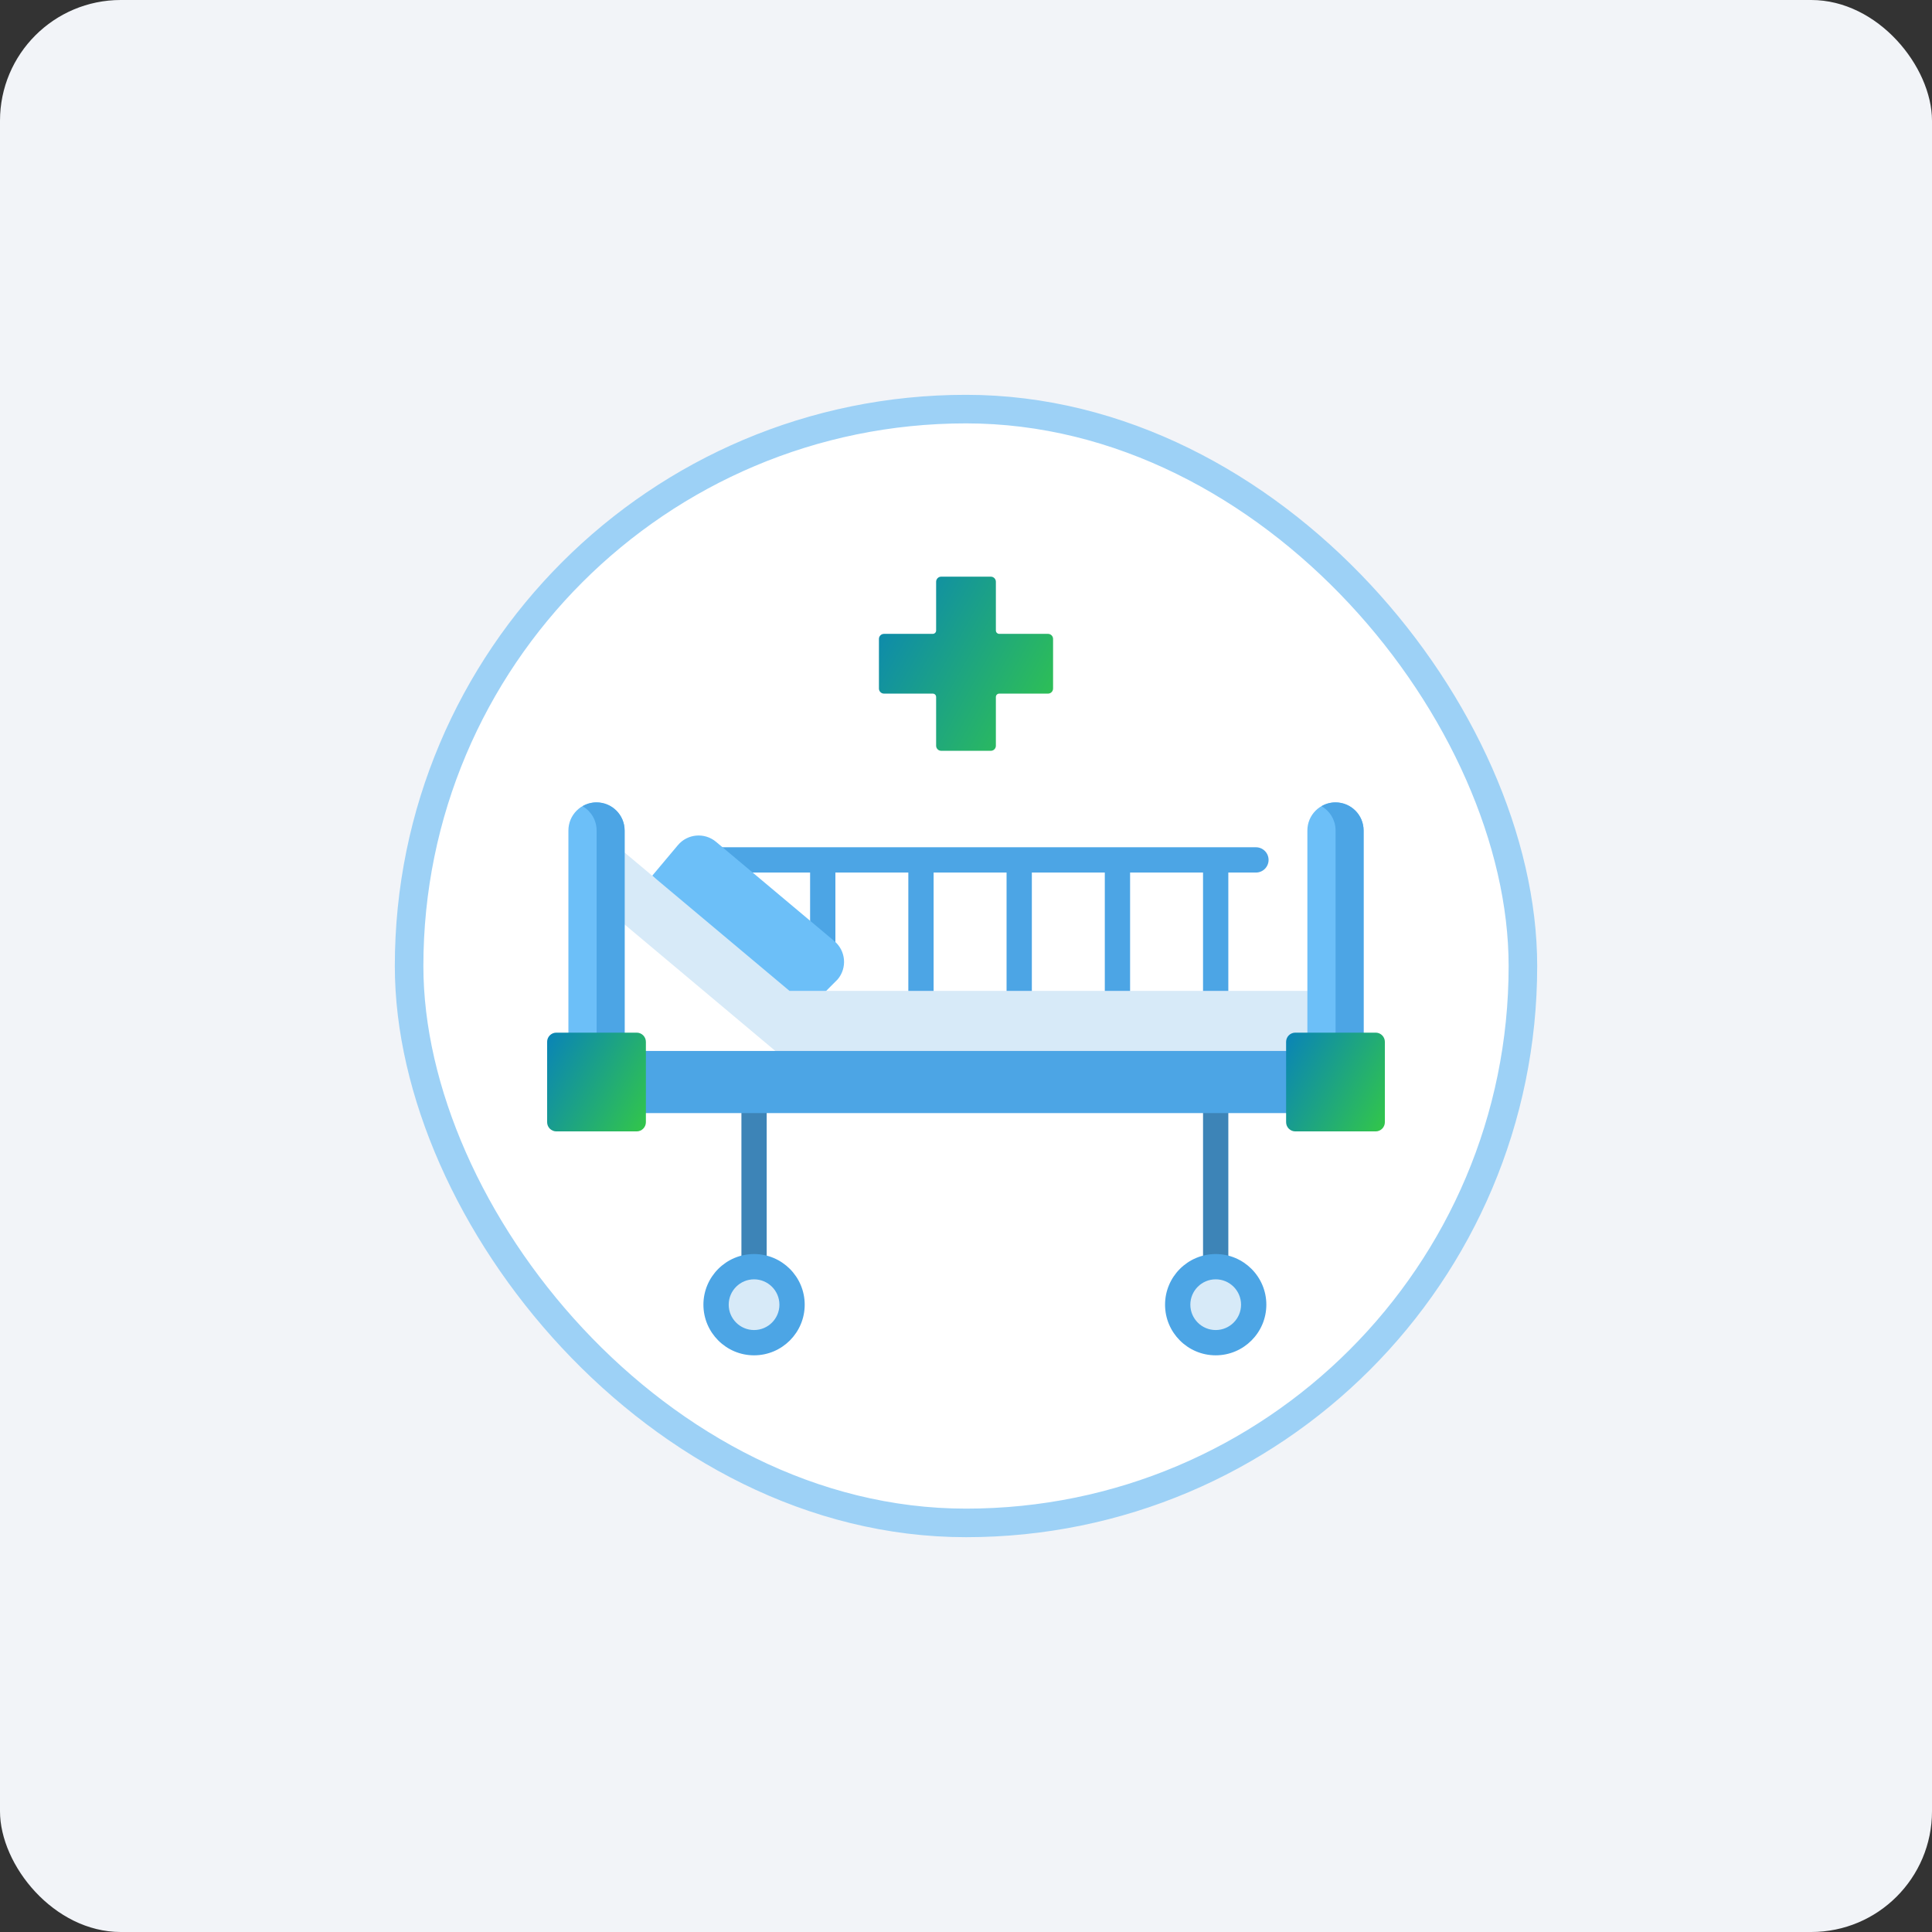 <svg width="160" height="160" viewBox="0 0 160 160" fill="none" xmlns="http://www.w3.org/2000/svg">
<rect x="0" y="0" width="160" height="160" fill="#333333" stroke="none"/>
<rect width="160" height="160" rx="10" fill="#F2F4F8"/>
<rect x="33.88" y="33.88" width="92.241" height="92.241" rx="46.12" fill="white"/>
<rect x="33.88" y="33.88" width="92.241" height="92.241" rx="46.12" stroke="#9DD1F6" stroke-width="2.365"/>
<g clip-path="url(#clip0_191_24149)">
<path d="M68.136 80.794C67.858 80.794 67.592 80.684 67.395 80.487C67.199 80.291 67.089 80.025 67.089 79.747V71.485C67.089 71.207 67.199 70.941 67.395 70.745C67.592 70.548 67.858 70.438 68.136 70.438C68.413 70.438 68.68 70.548 68.876 70.745C69.072 70.941 69.183 71.207 69.183 71.485V79.747C69.183 80.025 69.072 80.291 68.876 80.487C68.68 80.684 68.413 80.794 68.136 80.794ZM76.271 84.362C75.993 84.362 75.727 84.252 75.531 84.055C75.334 83.859 75.224 83.593 75.224 83.315V71.485C75.224 71.208 75.334 70.941 75.531 70.745C75.727 70.549 75.993 70.439 76.271 70.439C76.549 70.439 76.815 70.549 77.011 70.745C77.208 70.941 77.318 71.208 77.318 71.485V83.315C77.318 83.593 77.208 83.859 77.011 84.055C76.815 84.252 76.549 84.362 76.271 84.362ZM84.406 84.362C84.129 84.362 83.862 84.252 83.666 84.055C83.47 83.859 83.36 83.593 83.36 83.315V71.485C83.36 71.208 83.47 70.941 83.666 70.745C83.862 70.549 84.129 70.439 84.406 70.439C84.684 70.439 84.95 70.549 85.147 70.745C85.343 70.941 85.453 71.208 85.453 71.485V83.315C85.453 83.593 85.343 83.859 85.147 84.055C84.95 84.252 84.684 84.362 84.406 84.362ZM92.542 84.362C92.264 84.362 91.998 84.252 91.802 84.055C91.605 83.859 91.495 83.593 91.495 83.315V71.485C91.495 71.208 91.605 70.941 91.802 70.745C91.998 70.549 92.264 70.439 92.542 70.439C92.82 70.439 93.086 70.549 93.282 70.745C93.478 70.941 93.589 71.208 93.589 71.485V83.315C93.589 83.593 93.478 83.859 93.282 84.055C93.086 84.252 92.82 84.362 92.542 84.362ZM100.677 84.362C100.4 84.362 100.133 84.252 99.937 84.055C99.741 83.859 99.63 83.593 99.63 83.315V71.485C99.63 71.208 99.741 70.941 99.937 70.745C100.133 70.549 100.4 70.439 100.677 70.439C100.955 70.439 101.221 70.549 101.418 70.745C101.614 70.941 101.724 71.208 101.724 71.485V83.315C101.724 83.593 101.614 83.859 101.418 84.055C101.221 84.252 100.955 84.362 100.677 84.362Z" fill="#4CA5E5"/>
<path d="M104.012 72.261H58.764C58.486 72.261 58.22 72.15 58.024 71.954C57.827 71.758 57.717 71.492 57.717 71.214C57.717 70.936 57.827 70.67 58.024 70.474C58.22 70.277 58.486 70.167 58.764 70.167H104.012C104.289 70.167 104.555 70.277 104.752 70.474C104.948 70.67 105.058 70.936 105.058 71.214C105.058 71.492 104.948 71.758 104.752 71.954C104.555 72.15 104.289 72.261 104.012 72.261Z" fill="#4CA5E5"/>
<path d="M62.448 105.948C62.31 105.948 62.174 105.921 62.047 105.869C61.92 105.816 61.805 105.739 61.708 105.642C61.61 105.545 61.533 105.429 61.48 105.302C61.428 105.175 61.401 105.039 61.401 104.902V90.575C61.401 90.298 61.511 90.031 61.707 89.835C61.904 89.639 62.17 89.528 62.447 89.528C62.725 89.528 62.992 89.639 63.188 89.835C63.384 90.031 63.494 90.298 63.494 90.575V104.902C63.495 105.039 63.468 105.175 63.415 105.302C63.362 105.429 63.285 105.545 63.188 105.642C63.091 105.739 62.975 105.816 62.849 105.869C62.721 105.921 62.585 105.948 62.448 105.948ZM100.678 105.948C100.54 105.948 100.404 105.921 100.277 105.869C100.15 105.816 100.035 105.739 99.938 105.642C99.84 105.545 99.763 105.429 99.711 105.302C99.658 105.175 99.631 105.039 99.631 104.902V90.575C99.631 90.298 99.741 90.031 99.938 89.835C100.134 89.639 100.4 89.528 100.678 89.528C100.955 89.528 101.222 89.639 101.418 89.835C101.614 90.031 101.725 90.298 101.725 90.575V104.902C101.725 105.039 101.698 105.175 101.645 105.302C101.592 105.429 101.515 105.545 101.418 105.642C101.321 105.739 101.206 105.816 101.078 105.869C100.951 105.921 100.815 105.948 100.678 105.948Z" fill="#3D84B7"/>
<path d="M63.014 111.127C64.725 110.818 65.86 109.18 65.55 107.47C65.241 105.76 63.603 104.624 61.893 104.934C60.183 105.243 59.048 106.881 59.357 108.591C59.667 110.301 61.304 111.437 63.014 111.127Z" fill="#D7EAF8"/>
<path d="M101.092 111.131C102.817 110.912 104.036 109.336 103.817 107.612C103.598 105.888 102.022 104.668 100.298 104.887C98.574 105.106 97.354 106.682 97.573 108.406C97.793 110.13 99.368 111.35 101.092 111.131Z" fill="#D7EAF8"/>
<path d="M86.792 52.494H82.754C82.68 52.494 82.609 52.464 82.556 52.412C82.504 52.36 82.474 52.289 82.474 52.215V48.176C82.474 48.065 82.43 47.959 82.352 47.88C82.273 47.801 82.167 47.757 82.056 47.757H77.945C77.834 47.757 77.728 47.801 77.649 47.88C77.571 47.959 77.526 48.065 77.526 48.176V52.215C77.526 52.289 77.497 52.36 77.445 52.412C77.392 52.464 77.321 52.494 77.247 52.494H73.209C73.098 52.494 72.991 52.538 72.913 52.616C72.834 52.695 72.79 52.801 72.79 52.913V57.023C72.79 57.134 72.834 57.24 72.913 57.319C72.991 57.398 73.098 57.442 73.209 57.442H77.247C77.321 57.442 77.392 57.471 77.445 57.523C77.497 57.576 77.526 57.647 77.526 57.721V61.759C77.526 61.814 77.537 61.869 77.558 61.919C77.579 61.97 77.61 62.016 77.649 62.055C77.688 62.094 77.734 62.125 77.785 62.146C77.836 62.167 77.89 62.178 77.945 62.178H82.056C82.111 62.178 82.165 62.167 82.216 62.146C82.267 62.125 82.313 62.094 82.352 62.055C82.391 62.016 82.421 61.97 82.442 61.919C82.464 61.869 82.474 61.814 82.474 61.759V57.721C82.474 57.647 82.504 57.576 82.556 57.523C82.609 57.471 82.68 57.442 82.754 57.442H86.792C86.903 57.442 87.01 57.398 87.088 57.319C87.167 57.24 87.211 57.134 87.211 57.023V52.913C87.211 52.801 87.167 52.695 87.088 52.616C87.01 52.538 86.903 52.494 86.792 52.494Z" fill="url(#paint0_linear_191_24149)"/>
<path d="M56.138 69.994L54.016 72.523L66.13 84.362L69.376 81.102C70.173 80.152 70.049 78.736 69.099 77.94L59.3 69.717C58.351 68.921 56.935 69.044 56.138 69.994Z" fill="#6CBFF8"/>
<path d="M65.384 82.062L50.609 69.665L47.675 73.16L64.21 87.035L110.599 89.608V82.062H65.384Z" fill="#D7EAF8"/>
<path d="M112.927 87.036V68.779C112.927 67.493 111.885 66.451 110.599 66.451C109.314 66.451 108.271 67.493 108.271 68.779V87.036L112.927 87.036Z" fill="#6CBFF8"/>
<path d="M51.906 87.036H109.327V92.181H51.906V87.036Z" fill="#4CA5E5"/>
<path d="M110.599 66.451C110.177 66.451 109.781 66.566 109.439 66.763C110.137 67.165 110.607 67.916 110.607 68.779V87.036H112.927V68.779C112.927 67.493 111.885 66.451 110.599 66.451Z" fill="#4CA5E5"/>
<path d="M51.728 87.036V68.779C51.728 67.493 50.686 66.451 49.4 66.451C48.115 66.451 47.073 67.493 47.073 68.779V87.036L51.728 87.036Z" fill="#6CBFF8"/>
<path d="M49.401 66.451C48.978 66.451 48.582 66.566 48.241 66.763C48.938 67.165 49.408 67.916 49.408 68.779V87.036H51.728V68.779C51.728 67.493 50.686 66.451 49.401 66.451Z" fill="#4CA5E5"/>
<path d="M114.689 86.281V92.935C114.689 93.137 114.608 93.331 114.465 93.474C114.322 93.617 114.128 93.698 113.926 93.698H107.273C107.07 93.698 106.876 93.617 106.733 93.474C106.59 93.331 106.51 93.137 106.51 92.935V86.281C106.51 86.079 106.59 85.885 106.733 85.742C106.876 85.599 107.07 85.519 107.273 85.519H113.926C114.128 85.519 114.322 85.599 114.465 85.742C114.608 85.885 114.689 86.079 114.689 86.281Z" fill="url(#paint1_linear_191_24149)"/>
<path d="M53.49 86.281V92.935C53.49 93.137 53.409 93.331 53.266 93.474C53.123 93.617 52.929 93.698 52.727 93.698H46.074C45.974 93.698 45.874 93.678 45.782 93.639C45.689 93.601 45.605 93.545 45.534 93.474C45.464 93.403 45.407 93.319 45.369 93.227C45.331 93.134 45.311 93.035 45.311 92.935V86.281C45.311 86.079 45.391 85.885 45.534 85.742C45.678 85.599 45.871 85.519 46.074 85.519H52.727C52.929 85.519 53.123 85.599 53.266 85.742C53.409 85.885 53.49 86.079 53.49 86.281Z" fill="url(#paint2_linear_191_24149)"/>
<path d="M62.448 112.242C60.136 112.242 58.254 110.361 58.254 108.048C58.254 105.736 60.136 103.854 62.448 103.854C64.761 103.854 66.642 105.736 66.642 108.048C66.642 110.361 64.761 112.242 62.448 112.242ZM62.448 105.949C61.29 105.949 60.348 106.89 60.348 108.048C60.348 109.206 61.29 110.148 62.448 110.148C63.606 110.148 64.548 109.206 64.548 108.048C64.548 106.89 63.606 105.949 62.448 105.949Z" fill="#4CA5E5"/>
<path d="M100.679 112.242C98.366 112.242 96.485 110.361 96.485 108.048C96.485 105.736 98.366 103.854 100.679 103.854C102.991 103.854 104.873 105.735 104.873 108.048C104.872 110.361 102.991 112.242 100.679 112.242ZM100.679 105.948C99.521 105.948 98.579 106.89 98.579 108.048C98.579 109.206 99.521 110.148 100.679 110.148C101.837 110.148 102.779 109.206 102.779 108.048C102.779 106.89 101.837 105.948 100.679 105.948Z" fill="#4CA5E5"/>
</g>
<defs>
<linearGradient id="paint0_linear_191_24149" x1="72.79" y1="47.757" x2="89.738" y2="57.29" gradientUnits="userSpaceOnUse">
<stop stop-color="#0983B8"/>
<stop offset="1" stop-color="#32C64A"/>
</linearGradient>
<linearGradient id="paint1_linear_191_24149" x1="106.51" y1="85.519" x2="116.122" y2="90.925" gradientUnits="userSpaceOnUse">
<stop stop-color="#0983B8"/>
<stop offset="1" stop-color="#32C64A"/>
</linearGradient>
<linearGradient id="paint2_linear_191_24149" x1="45.311" y1="85.519" x2="54.923" y2="90.925" gradientUnits="userSpaceOnUse">
<stop stop-color="#0983B8"/>
<stop offset="1" stop-color="#32C64A"/>
</linearGradient>
<clipPath id="clip0_191_24149">
<rect width="69.378" height="69.378" fill="white" transform="translate(45.311 45.311)"/>
</clipPath>
</defs>
</svg>
